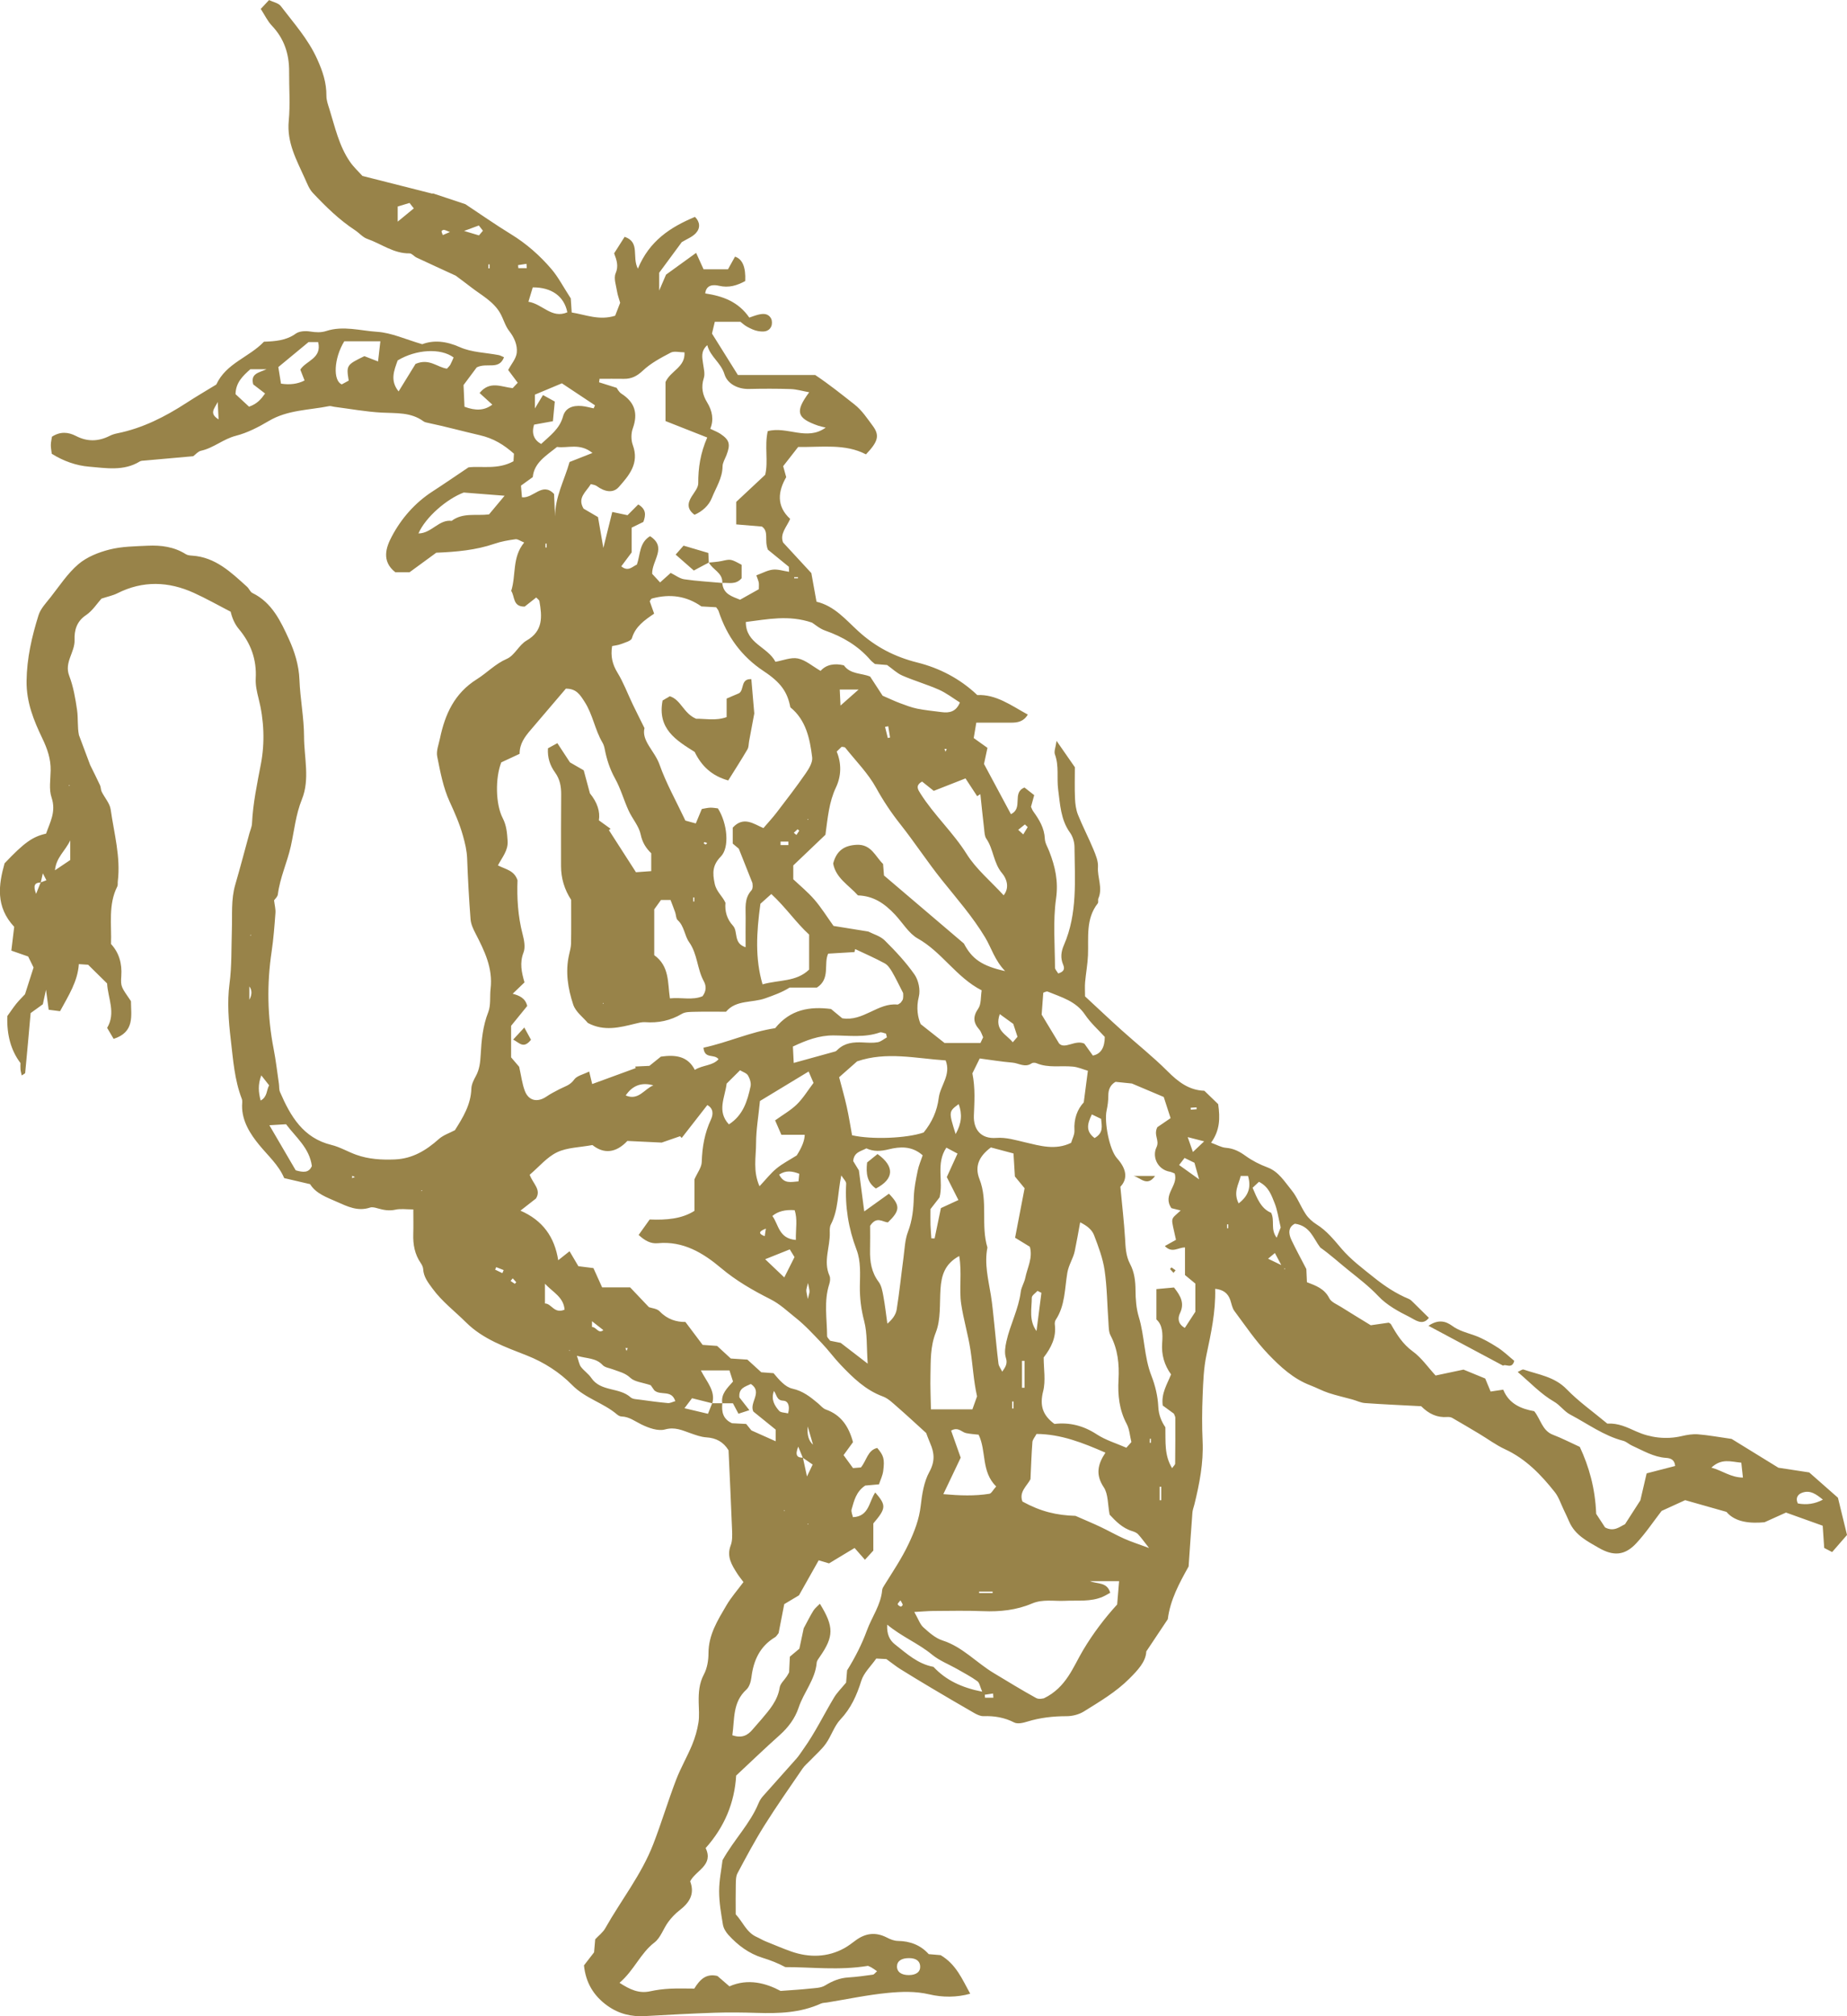 <svg width="99" height="108" viewBox="0 0 99 108" fill="none" xmlns="http://www.w3.org/2000/svg">
<g clip-path="url(#clip0_692_14856)">
<path d="M86.163 76.256C86.737 76.225 87.193 76.447 87.695 76.673C88.438 77.008 89.291 77.125 90.136 76.927C90.421 76.86 90.725 76.808 91.013 76.831C91.573 76.876 92.128 76.979 92.816 77.077C93.523 77.513 94.353 78.024 95.323 78.62C95.735 78.683 96.32 78.773 96.975 78.872C97.481 79.318 98.036 79.806 98.514 80.227C98.693 80.963 98.849 81.598 99.001 82.222C98.742 82.52 98.493 82.806 98.203 83.138C98.071 83.07 97.923 82.993 97.778 82.918C97.75 82.494 97.724 82.109 97.697 81.727C97.032 81.489 96.423 81.27 95.73 81.022C95.425 81.16 95.051 81.328 94.579 81.541C93.832 81.61 93.013 81.553 92.54 80.986C91.704 80.749 91.052 80.565 90.325 80.358C89.972 80.519 89.521 80.725 89.063 80.934C88.628 81.496 88.211 82.124 87.705 82.667C87.082 83.337 86.47 83.363 85.686 82.909C85.067 82.551 84.426 82.229 84.114 81.518C84.019 81.302 83.92 81.086 83.817 80.874C83.662 80.553 83.551 80.195 83.335 79.923C82.594 78.988 81.777 78.141 80.667 77.629C80.184 77.406 79.748 77.079 79.287 76.803C78.806 76.515 78.324 76.229 77.838 75.95C77.765 75.909 77.663 75.897 77.576 75.903C77.032 75.946 76.584 75.737 76.175 75.325C75.183 75.272 74.172 75.229 73.164 75.157C72.934 75.141 72.712 75.027 72.485 74.964C72.058 74.846 71.625 74.751 71.206 74.612C70.874 74.503 70.564 74.331 70.236 74.207C69.329 73.863 68.624 73.212 67.977 72.536C67.303 71.833 66.75 71.01 66.164 70.224C66.044 70.064 66.012 69.836 65.944 69.637C65.813 69.257 65.547 69.08 65.134 69.037C65.165 70.278 64.909 71.429 64.665 72.588C64.517 73.29 64.491 74.022 64.462 74.743C64.428 75.561 64.423 76.384 64.46 77.203C64.512 78.363 64.293 79.478 64.019 80.591C63.984 80.736 63.924 80.879 63.914 81.026C63.84 81.989 63.777 82.951 63.71 83.909C63.213 84.802 62.724 85.694 62.594 86.734C62.234 87.273 61.872 87.815 61.441 88.462C61.421 89.014 60.977 89.473 60.54 89.912C59.824 90.632 58.949 91.145 58.097 91.676C57.834 91.84 57.482 91.929 57.171 91.93C56.45 91.93 55.751 92.007 55.059 92.221C54.839 92.289 54.543 92.359 54.363 92.267C53.836 91.998 53.298 91.909 52.719 91.928C52.554 91.934 52.37 91.846 52.218 91.76C51.447 91.319 50.683 90.868 49.918 90.415C49.361 90.083 48.805 89.748 48.255 89.405C48.039 89.27 47.84 89.108 47.509 88.869C47.431 88.865 47.197 88.853 46.968 88.841C46.683 89.25 46.301 89.602 46.166 90.033C45.923 90.812 45.614 91.504 45.046 92.106C44.711 92.462 44.559 92.989 44.268 93.397C44.033 93.729 43.712 93.999 43.43 94.297C43.291 94.443 43.128 94.573 43.015 94.739C42.325 95.748 41.622 96.749 40.972 97.784C40.453 98.611 39.992 99.476 39.532 100.339C39.439 100.512 39.443 100.748 39.438 100.957C39.426 101.473 39.434 101.99 39.434 102.543C39.809 102.933 40.002 103.51 40.56 103.757C40.721 103.828 40.871 103.924 41.032 103.989C41.496 104.172 41.961 104.378 42.422 104.538C43.362 104.864 44.351 104.861 45.269 104.349C45.476 104.233 45.667 104.085 45.858 103.943C46.388 103.548 46.939 103.479 47.537 103.787C47.718 103.881 47.927 103.965 48.125 103.968C48.784 103.977 49.346 104.19 49.78 104.676C50.043 104.698 50.279 104.719 50.419 104.73C51.257 105.227 51.572 106.018 52.004 106.796C51.27 107.001 50.516 106.995 49.816 106.831C49.062 106.655 48.322 106.681 47.59 106.752C46.502 106.857 45.427 107.086 44.346 107.263C44.229 107.282 44.102 107.278 43.996 107.326C42.901 107.822 41.745 107.86 40.574 107.823C39.825 107.8 39.074 107.79 38.325 107.814C37.074 107.856 35.826 107.922 34.577 107.994C33.837 108.037 33.171 107.877 32.557 107.438C31.81 106.903 31.396 106.197 31.301 105.279C31.486 105.04 31.65 104.828 31.842 104.58C31.859 104.379 31.88 104.141 31.904 103.88C32.082 103.687 32.314 103.517 32.443 103.288C33.293 101.781 34.38 100.426 35.019 98.774C35.46 97.633 35.807 96.464 36.244 95.326C36.489 94.69 36.837 94.097 37.097 93.466C37.255 93.086 37.373 92.678 37.437 92.272C37.494 91.916 37.455 91.544 37.45 91.18C37.442 90.662 37.473 90.172 37.731 89.688C37.906 89.359 37.975 88.936 37.975 88.555C37.975 87.565 38.473 86.783 38.938 85.99C39.193 85.556 39.532 85.174 39.85 84.746C39.718 84.567 39.606 84.432 39.513 84.285C39.222 83.827 38.936 83.38 39.166 82.78C39.259 82.538 39.25 82.243 39.24 81.974C39.185 80.544 39.115 79.115 39.051 77.687C38.773 77.233 38.381 77.026 37.858 76.993C37.571 76.975 37.284 76.867 37.006 76.77C36.565 76.616 36.178 76.423 35.645 76.57C35.27 76.674 34.764 76.489 34.379 76.302C34.03 76.133 33.728 75.887 33.318 75.876C33.235 75.874 33.14 75.824 33.075 75.768C32.34 75.14 31.381 74.917 30.661 74.185C30.005 73.517 29.163 72.971 28.229 72.604C27.087 72.155 25.888 71.736 24.988 70.843C24.382 70.241 23.692 69.722 23.178 69.018C22.943 68.695 22.705 68.402 22.682 67.98C22.676 67.868 22.615 67.749 22.55 67.654C22.23 67.188 22.134 66.668 22.151 66.112C22.164 65.695 22.154 65.278 22.154 64.785C21.775 64.785 21.472 64.735 21.195 64.798C20.859 64.873 20.561 64.817 20.249 64.728C20.116 64.689 19.955 64.644 19.833 64.685C19.178 64.904 18.628 64.63 18.052 64.375C17.504 64.132 16.937 63.938 16.622 63.431C16.135 63.318 15.703 63.216 15.233 63.107C14.938 62.406 14.364 61.906 13.888 61.323C13.428 60.762 12.966 60.063 12.975 59.226C12.976 59.105 13.003 58.97 12.962 58.864C12.566 57.84 12.497 56.769 12.369 55.688C12.251 54.685 12.174 53.677 12.3 52.71C12.428 51.739 12.396 50.782 12.428 49.819C12.456 49.006 12.377 48.188 12.61 47.389C12.877 46.472 13.119 45.549 13.371 44.629C13.418 44.457 13.499 44.286 13.507 44.112C13.559 43.029 13.782 41.981 13.985 40.919C14.202 39.781 14.156 38.57 13.858 37.406C13.77 37.061 13.688 36.695 13.707 36.345C13.763 35.328 13.447 34.466 12.806 33.698C12.601 33.453 12.456 33.156 12.363 32.767C11.709 32.43 11.065 32.064 10.396 31.76C9.03 31.139 7.656 31.092 6.287 31.782C6.052 31.9 5.784 31.952 5.438 32.066C5.21 32.318 4.96 32.717 4.605 32.954C4.105 33.289 3.978 33.773 3.997 34.273C4.023 34.94 3.431 35.473 3.71 36.199C3.932 36.779 4.041 37.412 4.131 38.032C4.195 38.478 4.143 38.941 4.231 39.375C4.428 39.9 4.625 40.424 4.834 40.982C4.999 41.317 5.186 41.685 5.36 42.059C5.41 42.166 5.398 42.302 5.45 42.408C5.607 42.729 5.884 43.026 5.932 43.359C6.113 44.637 6.473 45.9 6.314 47.213C6.303 47.304 6.326 47.409 6.288 47.483C5.795 48.455 5.987 49.498 5.951 50.567C6.381 51.033 6.548 51.61 6.501 52.285C6.46 52.866 6.503 52.869 7.019 53.628C7.023 54.402 7.233 55.284 6.091 55.648C5.986 55.471 5.872 55.278 5.743 55.059C6.221 54.259 5.785 53.471 5.74 52.679C5.428 52.37 5.115 52.063 4.724 51.678C4.659 51.673 4.485 51.661 4.226 51.644C4.165 52.568 3.683 53.311 3.219 54.166C3.042 54.143 2.832 54.116 2.609 54.088C2.563 53.747 2.528 53.484 2.466 53.016C2.385 53.383 2.347 53.561 2.296 53.795C2.116 53.925 1.903 54.079 1.642 54.267C1.548 55.325 1.453 56.398 1.35 57.471C1.346 57.509 1.26 57.539 1.165 57.608C1.139 57.484 1.108 57.384 1.099 57.282C1.088 57.162 1.097 57.04 1.097 56.942C0.591 56.278 0.357 55.44 0.393 54.427C0.558 54.199 0.704 53.978 0.869 53.771C1.016 53.59 1.185 53.425 1.34 53.258C1.481 52.818 1.624 52.371 1.799 51.825C1.729 51.683 1.612 51.443 1.51 51.236C1.168 51.117 0.874 51.014 0.608 50.921C0.669 50.419 0.718 50.008 0.761 49.647C-0.244 48.568 -0.08 47.401 0.245 46.245C1.29 45.144 1.744 44.815 2.469 44.656C2.679 44.049 3.02 43.476 2.763 42.718C2.615 42.281 2.708 41.755 2.715 41.27C2.725 40.653 2.542 40.122 2.272 39.558C1.813 38.602 1.411 37.626 1.424 36.482C1.439 35.252 1.707 34.1 2.064 32.958C2.173 32.606 2.464 32.304 2.702 32.003C3.184 31.392 3.62 30.717 4.202 30.221C4.66 29.832 5.286 29.584 5.877 29.435C6.532 29.269 7.231 29.265 7.912 29.232C8.628 29.198 9.328 29.286 9.959 29.685C10.053 29.744 10.186 29.757 10.302 29.764C11.547 29.844 12.387 30.658 13.246 31.435C13.353 31.533 13.411 31.707 13.53 31.765C14.582 32.274 15.055 33.295 15.493 34.254C15.789 34.901 16.021 35.636 16.05 36.407C16.088 37.426 16.295 38.442 16.297 39.459C16.3 40.579 16.619 41.74 16.183 42.816C15.849 43.642 15.774 44.493 15.587 45.334C15.396 46.191 15.006 47.012 14.893 47.908C14.877 48.041 14.736 48.158 14.69 48.227C14.721 48.491 14.78 48.701 14.764 48.905C14.712 49.593 14.661 50.285 14.56 50.967C14.299 52.715 14.329 54.451 14.667 56.185C14.787 56.801 14.858 57.426 14.949 58.048C14.971 58.196 14.951 58.361 15.008 58.493C15.569 59.792 16.252 60.962 17.765 61.33C18.223 61.441 18.644 61.696 19.091 61.856C19.76 62.095 20.448 62.136 21.159 62.107C22.111 62.068 22.837 61.624 23.522 61.014C23.762 60.801 24.094 60.694 24.384 60.54C24.817 59.855 25.239 59.172 25.265 58.313C25.272 58.085 25.393 57.847 25.507 57.638C25.702 57.28 25.742 56.907 25.764 56.506C25.808 55.73 25.877 54.96 26.171 54.215C26.318 53.841 26.247 53.383 26.296 52.965C26.427 51.861 25.967 50.929 25.485 49.996C25.363 49.761 25.241 49.499 25.222 49.24C25.138 48.159 25.079 47.074 25.039 45.989C25.023 45.562 24.928 45.17 24.812 44.759C24.632 44.119 24.375 43.538 24.099 42.938C23.755 42.189 23.598 41.343 23.435 40.523C23.375 40.222 23.515 39.877 23.582 39.556C23.854 38.253 24.36 37.135 25.56 36.383C26.103 36.043 26.546 35.56 27.171 35.289C27.582 35.111 27.817 34.547 28.22 34.315C29.127 33.796 29.057 33.021 28.911 32.192C28.903 32.143 28.834 32.104 28.742 32.005C28.523 32.178 28.303 32.351 28.123 32.493C27.476 32.506 27.603 31.951 27.401 31.652C27.671 30.813 27.439 29.851 28.097 29.061C27.89 28.979 27.752 28.868 27.631 28.885C27.251 28.937 26.866 29.002 26.504 29.127C25.507 29.469 24.477 29.561 23.384 29.607C22.95 29.924 22.48 30.267 21.954 30.652H21.189C20.424 30.053 20.703 29.297 21 28.737C21.513 27.768 22.245 26.93 23.188 26.322C23.788 25.934 24.374 25.529 25.11 25.036C25.781 24.946 26.673 25.178 27.523 24.708C27.529 24.605 27.538 24.46 27.548 24.303C27.006 23.823 26.461 23.483 25.709 23.31C24.792 23.099 23.875 22.847 22.949 22.653C22.863 22.635 22.766 22.618 22.698 22.568C22.018 22.069 21.236 22.144 20.459 22.102C19.605 22.056 18.757 21.899 17.907 21.79C17.819 21.779 17.725 21.737 17.643 21.754C16.556 21.973 15.419 21.952 14.411 22.548C13.856 22.877 13.259 23.186 12.641 23.344C11.966 23.516 11.445 24 10.771 24.146C10.611 24.181 10.479 24.349 10.357 24.438C9.471 24.517 8.613 24.592 7.755 24.67C7.666 24.678 7.564 24.675 7.494 24.718C6.633 25.25 5.675 25.072 4.775 24.998C4.094 24.942 3.394 24.699 2.774 24.306C2.754 24.126 2.722 23.979 2.724 23.832C2.727 23.686 2.763 23.54 2.785 23.392C3.227 23.107 3.652 23.136 4.075 23.355C4.679 23.669 5.276 23.653 5.878 23.348C6.008 23.282 6.154 23.238 6.298 23.209C7.651 22.935 8.855 22.321 10.005 21.574C10.53 21.233 11.072 20.917 11.594 20.598C12.12 19.452 13.355 19.14 14.146 18.305C14.75 18.281 15.333 18.246 15.854 17.871C16.044 17.734 16.374 17.718 16.623 17.758C16.92 17.805 17.208 17.822 17.483 17.732C18.398 17.433 19.312 17.716 20.212 17.774C20.987 17.824 21.743 18.181 22.633 18.438C23.233 18.209 23.91 18.265 24.649 18.596C25.282 18.878 26.032 18.887 26.731 19.021C26.814 19.037 26.891 19.085 27.016 19.136C26.742 19.846 26.108 19.401 25.552 19.68C25.381 19.908 25.116 20.265 24.846 20.626C24.864 21.027 24.88 21.41 24.897 21.788C25.486 22.007 25.957 22.002 26.388 21.674C26.168 21.473 25.953 21.278 25.706 21.052C26.259 20.372 26.877 20.731 27.479 20.791C27.548 20.716 27.629 20.631 27.75 20.503C27.571 20.263 27.397 20.03 27.239 19.819C27.406 19.502 27.67 19.206 27.7 18.888C27.739 18.483 27.569 18.082 27.292 17.729C27.077 17.456 26.987 17.087 26.812 16.778C26.445 16.137 25.795 15.811 25.241 15.379C24.967 15.164 24.684 14.96 24.426 14.766C23.715 14.439 23.019 14.121 22.325 13.796C22.193 13.734 22.074 13.569 21.951 13.572C21.1 13.587 20.436 13.056 19.683 12.795C19.443 12.711 19.256 12.48 19.034 12.334C18.182 11.777 17.459 11.067 16.765 10.33C16.57 10.123 16.462 9.825 16.34 9.557C15.899 8.575 15.365 7.638 15.477 6.474C15.561 5.601 15.491 4.713 15.497 3.832C15.503 2.89 15.232 2.068 14.572 1.375C14.336 1.125 14.183 0.794 13.977 0.478C14.151 0.292 14.267 0.168 14.42 0.004C14.647 0.114 14.925 0.161 15.051 0.326C15.744 1.239 16.512 2.081 17.002 3.167C17.299 3.824 17.502 4.429 17.496 5.137C17.495 5.37 17.582 5.609 17.654 5.837C17.956 6.805 18.17 7.812 18.756 8.662C18.958 8.957 19.23 9.203 19.427 9.425C20.727 9.754 21.958 10.065 23.188 10.377C23.188 10.369 23.188 10.361 23.188 10.353C23.771 10.547 24.353 10.741 24.944 10.937C25.741 11.464 26.546 12.03 27.383 12.542C28.211 13.048 28.93 13.681 29.555 14.411C29.921 14.838 30.184 15.354 30.594 15.985C30.601 16.094 30.621 16.392 30.643 16.738C31.396 16.859 32.12 17.181 32.973 16.912C33.053 16.706 33.147 16.462 33.241 16.219C33.183 16.012 33.106 15.815 33.074 15.61C33.023 15.287 32.885 14.907 32.997 14.644C33.164 14.253 33.059 13.946 32.918 13.57C33.105 13.277 33.294 12.979 33.481 12.685C34.33 12.974 33.856 13.765 34.192 14.391C34.804 12.903 35.934 12.166 37.251 11.618C37.524 11.889 37.549 12.219 37.296 12.491C37.104 12.698 36.81 12.806 36.542 12.971C36.171 13.474 35.78 14.004 35.333 14.61V15.564C35.496 15.185 35.614 14.913 35.7 14.711C36.263 14.304 36.766 13.941 37.312 13.546C37.446 13.84 37.576 14.128 37.712 14.426H39.02C39.15 14.191 39.275 13.967 39.397 13.748C39.797 13.877 39.98 14.313 39.944 15.056C39.511 15.288 39.072 15.436 38.531 15.307C38.272 15.246 37.853 15.229 37.801 15.718C38.736 15.86 39.569 16.153 40.163 17.012C40.297 16.967 40.459 16.903 40.626 16.86C40.901 16.789 41.182 16.774 41.334 17.071C41.391 17.185 41.391 17.375 41.337 17.491C41.194 17.794 40.893 17.779 40.628 17.734C40.429 17.699 40.233 17.603 40.051 17.505C39.896 17.421 39.763 17.294 39.687 17.236H38.314C38.253 17.492 38.2 17.717 38.163 17.868C38.651 18.648 39.091 19.351 39.551 20.088H43.696C44.459 20.598 45.121 21.132 45.791 21.658C46.21 21.987 46.476 22.407 46.773 22.802C47.17 23.33 47.06 23.662 46.416 24.338C45.3 23.756 44.066 23.962 42.782 23.942C42.553 24.235 42.299 24.56 41.978 24.971C41.998 25.043 42.061 25.27 42.141 25.559C41.705 26.313 41.599 27.104 42.354 27.795C42.159 28.241 41.793 28.592 41.972 29.057C42.492 29.619 42.995 30.165 43.488 30.698C43.581 31.214 43.671 31.714 43.765 32.231C44.73 32.459 45.331 33.196 46.003 33.808C46.929 34.653 47.95 35.184 49.181 35.492C50.334 35.781 51.443 36.338 52.383 37.232C53.382 37.184 54.185 37.779 55.09 38.278C54.867 38.655 54.543 38.713 54.183 38.71C53.589 38.706 52.996 38.71 52.33 38.71C52.276 39.032 52.234 39.282 52.192 39.535C52.459 39.726 52.673 39.879 52.928 40.06C52.871 40.327 52.816 40.582 52.743 40.922C53.199 41.771 53.685 42.678 54.185 43.61C54.867 43.293 54.219 42.457 54.914 42.185C55.058 42.298 55.238 42.439 55.434 42.593C55.371 42.82 55.318 43.016 55.262 43.218C55.302 43.303 55.33 43.39 55.382 43.461C55.701 43.904 55.979 44.353 56.004 44.934C56.014 45.162 56.156 45.384 56.242 45.608C56.558 46.421 56.737 47.209 56.605 48.136C56.434 49.346 56.544 50.597 56.548 51.83C56.548 51.931 56.656 52.032 56.72 52.145C56.992 52.062 57.097 51.929 56.986 51.675C56.832 51.318 56.871 50.98 57.026 50.625C57.764 48.934 57.608 47.137 57.593 45.361C57.59 45.105 57.502 44.807 57.353 44.602C56.851 43.906 56.824 43.085 56.718 42.294C56.635 41.672 56.774 41.029 56.544 40.41C56.485 40.25 56.584 40.03 56.632 39.686C57.005 40.222 57.288 40.63 57.613 41.097C57.613 41.612 57.596 42.189 57.62 42.764C57.632 43.059 57.672 43.372 57.78 43.642C58.032 44.272 58.349 44.874 58.609 45.501C58.732 45.799 58.872 46.134 58.851 46.442C58.813 47.005 59.118 47.56 58.874 48.123C58.84 48.202 58.888 48.33 58.841 48.389C58.183 49.228 58.355 50.219 58.316 51.176C58.296 51.653 58.205 52.127 58.163 52.603C58.141 52.843 58.159 53.087 58.159 53.372C58.8 53.965 59.452 54.583 60.119 55.183C60.935 55.918 61.801 56.602 62.577 57.378C63.145 57.947 63.727 58.401 64.554 58.428C64.823 58.688 65.081 58.938 65.295 59.145C65.403 59.9 65.389 60.553 64.913 61.211C65.227 61.324 65.463 61.464 65.707 61.483C66.116 61.515 66.434 61.678 66.762 61.915C67.118 62.173 67.524 62.379 67.935 62.532C68.541 62.759 68.849 63.293 69.221 63.744C69.536 64.127 69.712 64.624 69.991 65.041C70.134 65.256 70.345 65.445 70.564 65.583C71.109 65.922 71.492 66.402 71.905 66.886C72.403 67.471 73.038 67.944 73.642 68.428C74.215 68.888 74.828 69.296 75.513 69.578C75.619 69.621 75.703 69.722 75.79 69.805C76.055 70.062 76.316 70.324 76.588 70.592C76.248 71.041 75.846 70.693 75.561 70.551C74.962 70.253 74.337 69.914 73.885 69.435C73.388 68.91 72.834 68.487 72.282 68.043C71.778 67.638 71.299 67.201 70.769 66.826C70.397 66.35 70.232 65.662 69.408 65.55C69.049 65.728 69.052 66.064 69.223 66.424C69.455 66.912 69.715 67.388 70.02 67.977C70.026 68.117 70.038 68.387 70.052 68.683C70.525 68.865 70.991 69.025 71.249 69.54C71.355 69.752 71.661 69.869 71.887 70.012C72.36 70.311 72.84 70.6 73.474 70.989C73.661 70.962 74.039 70.907 74.435 70.85C74.462 70.87 74.53 70.893 74.558 70.939C74.869 71.488 75.189 72.001 75.728 72.392C76.192 72.729 76.537 73.235 76.948 73.681C77.436 73.578 77.923 73.474 78.445 73.364C78.796 73.508 79.18 73.666 79.608 73.842C79.696 74.054 79.797 74.296 79.898 74.54C80.132 74.506 80.328 74.476 80.574 74.439C80.88 75.196 81.524 75.465 82.235 75.593C82.584 76.024 82.661 76.635 83.239 76.855C83.703 77.031 84.147 77.261 84.678 77.504C85.169 78.558 85.503 79.71 85.556 81.091C85.672 81.267 85.867 81.565 86.032 81.818C86.513 82.072 86.821 81.775 87.101 81.647C87.399 81.183 87.658 80.781 87.924 80.368C88.031 79.906 88.145 79.418 88.261 78.922C88.824 78.777 89.303 78.653 89.789 78.527C89.76 78.199 89.564 78.11 89.3 78.093C88.628 78.048 88.062 77.699 87.468 77.432C87.308 77.36 87.171 77.221 87.007 77.179C85.963 76.909 85.102 76.266 84.168 75.775C83.83 75.598 83.635 75.274 83.287 75.075C82.595 74.677 82.024 74.062 81.349 73.491C81.479 73.435 81.593 73.337 81.666 73.362C82.467 73.637 83.32 73.74 83.975 74.416C84.617 75.078 85.383 75.616 86.158 76.262L86.163 76.256ZM2.185 47.274C1.859 47.274 1.763 47.428 1.934 47.881C2.046 47.604 2.113 47.436 2.18 47.269C2.282 47.23 2.385 47.191 2.487 47.151C2.448 47.076 2.409 47 2.296 46.781C2.233 47.059 2.209 47.166 2.185 47.274ZM43.032 78.088C42.965 77.923 42.897 77.758 42.786 77.49C42.606 77.942 42.713 78.086 43.037 78.083C43.098 78.366 43.159 78.65 43.254 79.088C43.392 78.8 43.455 78.667 43.559 78.45C43.383 78.329 43.208 78.208 43.032 78.088ZM38.173 75.166C38.355 75.166 38.536 75.166 38.717 75.166C38.673 75.616 38.741 76.012 39.236 76.237C39.47 76.249 39.736 76.262 39.996 76.276C40.134 76.447 40.263 76.607 40.274 76.621C40.815 76.864 41.192 77.031 41.576 77.203V76.578C41.176 76.255 40.775 75.93 40.38 75.611C40.142 75.135 40.902 74.569 40.246 74.134C39.947 74.281 39.583 74.347 39.632 74.855C39.778 75.04 39.95 75.26 40.167 75.537C39.909 75.621 39.752 75.673 39.582 75.728C39.47 75.516 39.377 75.343 39.286 75.17H38.714C38.635 74.66 38.985 74.354 39.29 74.003C39.225 73.802 39.165 73.612 39.099 73.408H37.568C37.879 74.026 38.362 74.499 38.179 75.17C37.84 75.085 37.501 74.999 37.093 74.897C36.998 75.022 36.864 75.2 36.688 75.433C37.139 75.54 37.506 75.627 37.947 75.731C38.029 75.525 38.102 75.345 38.174 75.166H38.173ZM38.716 31.227L38.714 31.225C38.765 31.835 39.246 31.949 39.668 32.125C40.036 31.919 40.37 31.733 40.673 31.562C40.673 31.38 40.687 31.287 40.669 31.201C40.647 31.093 40.6 30.991 40.541 30.819C40.873 30.698 41.141 30.544 41.422 30.514C41.693 30.484 41.977 30.581 42.295 30.629C42.287 30.451 42.282 30.339 42.283 30.361C41.811 29.976 41.426 29.662 41.16 29.445C40.954 28.933 41.23 28.473 40.837 28.205C40.367 28.166 39.916 28.127 39.462 28.09V26.884C39.968 26.411 40.469 25.942 41.014 25.433C41.192 24.727 40.968 23.912 41.151 23.095C42.194 22.817 43.254 23.639 44.258 22.904C44.086 22.861 43.969 22.842 43.859 22.804C42.705 22.4 42.597 22.061 43.373 21.013C43.015 20.948 42.704 20.852 42.389 20.841C41.64 20.815 40.89 20.819 40.141 20.835C39.531 20.848 38.984 20.547 38.833 20.05C38.64 19.418 38.075 19.119 37.91 18.488C37.549 18.817 37.64 19.146 37.684 19.475C37.719 19.733 37.799 20.022 37.724 20.253C37.569 20.735 37.656 21.152 37.901 21.552C38.179 22.006 38.272 22.48 38.071 22.968C38.294 23.077 38.465 23.14 38.614 23.239C39.106 23.567 39.165 23.8 38.935 24.39C38.858 24.586 38.733 24.784 38.73 24.981C38.722 25.615 38.372 26.128 38.154 26.677C37.993 27.081 37.642 27.396 37.227 27.575C36.819 27.272 36.849 26.957 37.07 26.602C37.211 26.374 37.427 26.126 37.426 25.888C37.422 25.068 37.541 24.277 37.908 23.436C37.096 23.116 36.371 22.83 35.672 22.555V20.463C35.947 19.854 36.741 19.671 36.689 18.873C36.406 18.873 36.134 18.793 35.951 18.889C35.428 19.165 34.884 19.45 34.459 19.852C34.144 20.148 33.851 20.298 33.445 20.293C33.009 20.287 32.573 20.291 32.136 20.291C32.127 20.353 32.119 20.416 32.11 20.478C32.376 20.562 32.642 20.645 33.051 20.774C33.079 20.809 33.165 20.995 33.31 21.088C34.024 21.547 34.211 22.143 33.917 22.952C33.822 23.216 33.822 23.577 33.919 23.84C34.278 24.816 33.722 25.463 33.168 26.088C32.866 26.428 32.422 26.355 31.983 26.035C31.897 25.972 31.771 25.963 31.67 25.932C31.412 26.353 30.93 26.665 31.28 27.246C31.526 27.39 31.782 27.539 32.053 27.698C32.137 28.182 32.219 28.652 32.34 29.35C32.534 28.571 32.677 27.993 32.818 27.424C33.166 27.498 33.423 27.552 33.636 27.597C33.862 27.37 34.042 27.19 34.21 27.021C34.637 27.274 34.623 27.581 34.485 27.957C34.292 28.052 34.085 28.153 33.856 28.265V29.593C33.652 29.866 33.479 30.099 33.301 30.336C33.675 30.645 33.892 30.348 34.138 30.242C34.326 29.705 34.263 29.067 34.844 28.721C35.774 29.323 34.938 30.018 34.956 30.737C35.07 30.861 35.222 31.026 35.381 31.198C35.599 31.003 35.776 30.845 35.95 30.689C36.208 30.815 36.433 30.995 36.678 31.03C37.353 31.128 38.035 31.165 38.715 31.227L38.716 31.227ZM28.391 62.927C28.576 63.424 29.024 63.722 28.728 64.2C28.475 64.398 28.22 64.597 27.896 64.85C29.089 65.369 29.724 66.256 29.921 67.506C30.171 67.307 30.349 67.167 30.528 67.024C30.703 67.322 30.854 67.577 31.001 67.826C31.301 67.863 31.56 67.895 31.808 67.927C31.973 68.293 32.117 68.612 32.274 68.959H33.775C34.101 69.302 34.424 69.642 34.784 70.021C34.935 70.075 35.217 70.093 35.361 70.246C35.766 70.672 36.255 70.819 36.738 70.812C37.084 71.274 37.388 71.676 37.662 72.041C37.986 72.064 38.222 72.081 38.438 72.096C38.704 72.341 38.946 72.564 39.171 72.771C39.501 72.793 39.797 72.812 40.06 72.829C40.338 73.082 40.581 73.303 40.805 73.507C41.048 73.525 41.254 73.54 41.462 73.556C41.759 73.909 42.084 74.299 42.474 74.385C43.04 74.51 43.435 74.828 43.845 75.17C43.983 75.285 44.106 75.446 44.265 75.502C45.073 75.787 45.491 76.395 45.721 77.251C45.572 77.457 45.402 77.69 45.215 77.945C45.383 78.174 45.554 78.409 45.722 78.64C45.906 78.626 46.049 78.614 46.145 78.606C46.462 78.22 46.503 77.682 47.02 77.561C47.361 77.962 47.425 78.145 47.341 78.793C47.308 79.048 47.185 79.291 47.114 79.51C46.794 79.539 46.559 79.559 46.377 79.576C45.887 79.9 45.781 80.388 45.647 80.846C45.608 80.979 45.695 81.149 45.718 81.269C46.588 81.234 46.575 80.431 46.914 79.946C47.514 80.638 47.5 80.792 46.811 81.604V83.058C46.672 83.209 46.533 83.362 46.361 83.55C46.163 83.324 45.988 83.126 45.806 82.919C45.373 83.179 44.918 83.453 44.436 83.744C44.263 83.692 44.069 83.636 43.882 83.58C43.535 84.196 43.202 84.788 42.825 85.456C42.604 85.588 42.3 85.769 42.036 85.927C41.926 86.494 41.828 86.993 41.733 87.48C41.664 87.563 41.618 87.654 41.546 87.698C40.735 88.183 40.387 88.936 40.276 89.85C40.248 90.079 40.165 90.36 40.008 90.504C39.255 91.189 39.382 92.091 39.253 92.951C39.777 93.13 40.085 92.949 40.351 92.629C40.505 92.444 40.671 92.269 40.825 92.085C41.249 91.582 41.683 91.093 41.792 90.392C41.826 90.18 42.04 89.998 42.169 89.8C42.217 89.726 42.259 89.646 42.296 89.582C42.31 89.293 42.324 89.023 42.337 88.741C42.509 88.597 42.667 88.465 42.846 88.315C42.929 87.926 43.016 87.516 43.08 87.219C43.285 86.841 43.427 86.55 43.598 86.276C43.684 86.14 43.821 86.036 43.946 85.907C44.708 87.139 44.699 87.66 43.937 88.755C43.87 88.851 43.784 88.959 43.775 89.067C43.697 89.971 43.08 90.648 42.806 91.472C42.617 92.044 42.252 92.532 41.79 92.944C41.012 93.637 40.261 94.361 39.458 95.11C39.374 96.561 38.835 97.862 37.823 98.994C38.264 99.916 37.297 100.183 36.993 100.775C37.255 101.462 36.946 101.924 36.425 102.326C36.196 102.504 35.988 102.722 35.816 102.956C35.555 103.312 35.409 103.799 35.081 104.05C34.323 104.629 33.998 105.535 33.206 106.212C33.773 106.577 34.247 106.797 34.848 106.666C35.193 106.59 35.549 106.545 35.901 106.527C36.346 106.504 36.792 106.521 37.214 106.521C37.519 106.027 37.849 105.701 38.454 105.845C38.628 105.995 38.832 106.171 39.098 106.401C40.11 105.953 41.091 106.245 41.839 106.646C42.489 106.597 42.931 106.574 43.37 106.525C43.66 106.493 43.99 106.497 44.225 106.354C44.618 106.114 45.007 105.953 45.465 105.925C45.907 105.897 46.349 105.836 46.789 105.775C46.855 105.765 46.911 105.676 47.011 105.591C46.878 105.502 46.789 105.432 46.691 105.379C46.587 105.323 46.475 105.284 46.522 105.304C44.939 105.56 43.504 105.366 42.094 105.371C41.696 105.156 41.287 104.999 40.871 104.871C40.139 104.644 39.549 104.202 39.041 103.643C38.904 103.492 38.78 103.286 38.748 103.09C38.649 102.498 38.545 101.899 38.546 101.302C38.547 100.706 38.673 100.11 38.729 99.641C39.36 98.52 40.206 97.69 40.657 96.596C40.713 96.459 40.796 96.326 40.894 96.216C41.49 95.54 42.097 94.875 42.692 94.199C42.829 94.044 42.94 93.864 43.061 93.694C43.688 92.82 44.154 91.848 44.707 90.928C44.872 90.655 45.109 90.425 45.351 90.131C45.365 89.952 45.385 89.714 45.405 89.475C45.832 88.788 46.196 88.078 46.468 87.334C46.733 86.611 47.216 85.971 47.285 85.171C47.293 85.086 47.347 85.001 47.395 84.925C47.852 84.19 48.335 83.478 48.708 82.687C49.018 82.031 49.267 81.387 49.351 80.654C49.422 80.036 49.523 79.372 49.815 78.843C50.123 78.282 50.086 77.83 49.858 77.311C49.762 77.091 49.684 76.864 49.644 76.762C49.078 76.249 48.603 75.805 48.113 75.38C47.866 75.167 47.617 74.912 47.323 74.804C46.392 74.462 45.714 73.795 45.053 73.102C44.703 72.735 44.403 72.32 44.053 71.953C43.6 71.479 43.154 70.99 42.644 70.586C42.209 70.242 41.817 69.858 41.291 69.592C40.37 69.127 39.461 68.609 38.651 67.926C37.684 67.11 36.61 66.464 35.259 66.594C34.878 66.631 34.569 66.46 34.231 66.152C34.435 65.866 34.633 65.589 34.823 65.323C35.726 65.359 36.542 65.292 37.225 64.86V63.167C37.378 62.821 37.606 62.534 37.614 62.241C37.637 61.444 37.769 60.692 38.107 59.968C38.237 59.691 38.245 59.376 37.913 59.194C37.45 59.787 36.995 60.371 36.539 60.956C36.511 60.925 36.482 60.895 36.452 60.863C36.062 60.998 35.673 61.133 35.467 61.204C34.732 61.169 34.174 61.142 33.627 61.116C33.01 61.772 32.36 61.819 31.755 61.336C31.06 61.465 30.4 61.464 29.86 61.723C29.318 61.981 28.898 62.497 28.391 62.928L28.391 62.927ZM34.91 45.711C34.609 45.417 34.428 45.117 34.34 44.697C34.245 44.246 33.893 43.858 33.694 43.422C33.435 42.857 33.269 42.244 32.969 41.705C32.687 41.197 32.517 40.672 32.411 40.113C32.389 39.998 32.352 39.878 32.293 39.779C31.885 39.092 31.777 38.278 31.336 37.596C31.092 37.218 30.902 36.889 30.331 36.888C29.723 37.601 29.085 38.351 28.445 39.099C28.133 39.463 27.846 39.84 27.851 40.38C27.506 40.541 27.186 40.689 26.868 40.838C26.542 41.67 26.558 43.076 26.946 43.825C27.15 44.218 27.18 44.619 27.208 45.045C27.244 45.564 26.913 45.921 26.69 46.356C27.102 46.57 27.565 46.62 27.739 47.153C27.703 48.083 27.758 49.07 28.012 50.043C28.094 50.357 28.17 50.743 28.061 51.021C27.846 51.574 27.955 52.079 28.113 52.623C27.894 52.834 27.689 53.031 27.48 53.231C27.836 53.327 28.157 53.462 28.26 53.886C27.959 54.256 27.662 54.622 27.396 54.948V56.639C27.561 56.831 27.716 57.013 27.828 57.144C27.936 57.618 27.984 58.044 28.13 58.432C28.335 58.973 28.812 59.068 29.295 58.736C29.51 58.588 29.747 58.47 29.978 58.348C30.258 58.201 30.56 58.137 30.774 57.83C30.919 57.622 31.264 57.557 31.58 57.397C31.654 57.704 31.702 57.901 31.742 58.068C32.518 57.785 33.297 57.499 34.076 57.214C34.067 57.186 34.058 57.158 34.049 57.13C34.316 57.117 34.584 57.105 34.808 57.094C35.057 56.894 35.266 56.727 35.424 56.599C36.211 56.488 36.862 56.57 37.243 57.309C37.67 57.04 38.186 57.101 38.515 56.739C38.285 56.431 37.762 56.754 37.707 56.121C39.008 55.842 40.236 55.271 41.55 55.075C42.363 54.066 43.411 53.902 44.543 54.048C44.772 54.237 44.978 54.408 45.144 54.545C46.275 54.731 47.048 53.705 48.103 53.81C48.152 53.814 48.206 53.754 48.274 53.714C48.313 53.652 48.39 53.58 48.402 53.499C48.424 53.353 48.408 53.2 48.408 53.193C48.172 52.734 48.009 52.386 47.815 52.057C47.714 51.884 47.585 51.692 47.419 51.602C46.906 51.323 46.367 51.089 45.838 50.838C45.825 50.891 45.813 50.945 45.8 50.999C45.345 51.026 44.889 51.053 44.39 51.083C44.135 51.628 44.524 52.428 43.786 52.901H42.323C41.905 53.163 41.464 53.316 41.024 53.474C40.31 53.731 39.455 53.548 38.915 54.194C38.322 54.194 37.782 54.184 37.243 54.198C37.009 54.205 36.738 54.195 36.55 54.307C35.932 54.675 35.281 54.805 34.577 54.754C34.404 54.742 34.223 54.792 34.051 54.834C33.215 55.039 32.38 55.26 31.51 54.797C31.262 54.499 30.853 54.203 30.725 53.813C30.443 52.961 30.293 52.061 30.501 51.149C30.547 50.946 30.605 50.738 30.609 50.532C30.622 49.743 30.614 48.954 30.614 48.202C30.253 47.648 30.073 47.046 30.072 46.396C30.072 45.121 30.067 43.846 30.079 42.57C30.084 42.133 30.013 41.74 29.749 41.376C29.483 41.008 29.338 40.587 29.371 40.084C29.52 40.003 29.669 39.921 29.875 39.808C30.106 40.16 30.317 40.482 30.55 40.837C30.744 40.949 30.976 41.083 31.288 41.263C31.381 41.609 31.488 42.008 31.621 42.498C32.015 42.984 32.175 43.466 32.1 43.942C32.3 44.086 32.514 44.24 32.728 44.395C32.698 44.419 32.668 44.443 32.638 44.467C33.115 45.21 33.593 45.953 34.088 46.722C34.377 46.701 34.631 46.682 34.906 46.663V45.709L34.91 45.711ZM34.546 38.997C34.37 39.679 35.092 40.225 35.35 40.953C35.703 41.954 36.233 42.891 36.737 43.956C36.83 43.981 37.048 44.04 37.295 44.108C37.41 43.831 37.512 43.589 37.618 43.333C37.784 43.306 37.927 43.268 38.072 43.264C38.216 43.26 38.362 43.289 38.48 43.302C38.988 44.102 39.115 45.391 38.639 45.879C38.19 46.338 38.182 46.745 38.308 47.335C38.401 47.771 38.717 47.986 38.885 48.359C38.843 48.809 38.963 49.236 39.287 49.586C39.576 49.898 39.287 50.523 39.965 50.74C39.965 50.173 39.959 49.665 39.967 49.158C39.975 48.654 39.877 48.137 40.276 47.696C40.388 47.574 40.327 47.291 40.327 47.291C40.059 46.616 39.864 46.125 39.6 45.461C39.602 45.463 39.445 45.33 39.275 45.188V44.334C39.856 43.7 40.398 44.135 40.92 44.358C41.183 44.049 41.425 43.792 41.637 43.513C42.161 42.829 42.688 42.145 43.179 41.436C43.355 41.182 43.567 40.84 43.533 40.567C43.409 39.564 43.202 38.567 42.363 37.888C42.206 37.062 41.851 36.557 40.934 35.951C39.748 35.166 38.961 34.087 38.518 32.735C38.492 32.657 38.426 32.592 38.384 32.528C38.095 32.512 37.828 32.497 37.596 32.484C36.804 31.928 35.925 31.793 34.939 32.063C34.894 32.075 34.867 32.153 34.826 32.207C34.901 32.417 34.977 32.632 35.062 32.87C34.543 33.226 34.06 33.555 33.871 34.186C33.826 34.339 33.494 34.418 33.282 34.502C33.128 34.563 32.956 34.576 32.81 34.607C32.718 35.163 32.83 35.596 33.1 36.038C33.423 36.566 33.641 37.158 33.911 37.721C34.089 38.092 34.276 38.459 34.543 38.999L34.546 38.997ZM53.878 52.021C53.311 51.43 53.14 50.774 52.803 50.213C52.134 49.101 51.285 48.137 50.491 47.146C49.708 46.168 49.026 45.121 48.251 44.142C47.773 43.539 47.347 42.902 46.968 42.215C46.533 41.423 45.87 40.76 45.301 40.045C45.273 40.01 45.191 40.019 45.111 40.003C45.036 40.075 44.952 40.157 44.847 40.259C45.117 40.91 45.093 41.58 44.804 42.187C44.434 42.968 44.369 43.799 44.243 44.715C43.696 45.237 43.102 45.803 42.52 46.358V47.099C42.876 47.436 43.3 47.782 43.653 48.19C44.021 48.616 44.322 49.102 44.677 49.598C45.274 49.694 45.886 49.792 46.538 49.898C46.807 50.037 47.181 50.137 47.421 50.374C47.995 50.944 48.556 51.541 49.018 52.202C49.232 52.508 49.341 53.027 49.25 53.386C49.097 53.993 49.198 54.507 49.347 54.857C49.834 55.242 50.179 55.514 50.626 55.867H52.554C52.595 55.78 52.646 55.671 52.697 55.563C52.629 55.422 52.589 55.263 52.494 55.154C52.168 54.785 52.134 54.46 52.436 54.024C52.601 53.785 52.56 53.401 52.618 53.049C51.254 52.35 50.491 50.999 49.19 50.27C48.713 50.003 48.379 49.425 47.976 48.996C47.41 48.392 46.822 47.991 45.986 47.963C45.497 47.414 44.796 47.035 44.658 46.254C44.842 45.556 45.262 45.288 45.914 45.253C46.707 45.211 46.921 45.889 47.333 46.278C47.356 46.561 47.375 46.8 47.382 46.896C48.861 48.155 50.245 49.332 51.665 50.541C52.096 51.361 52.623 51.742 53.88 52.019L53.878 52.021ZM59.793 57.95C59.52 58.107 59.404 58.355 59.406 58.693C59.407 58.961 59.37 59.233 59.313 59.495C59.183 60.097 59.457 61.583 59.874 62.046C60.375 62.6 60.469 63.134 60.052 63.57C60.148 64.585 60.248 65.447 60.302 66.313C60.333 66.797 60.335 67.261 60.577 67.716C60.801 68.137 60.862 68.621 60.864 69.118C60.867 69.594 60.903 70.09 61.04 70.541C61.355 71.575 61.318 72.679 61.718 73.699C61.923 74.221 62.06 74.798 62.085 75.356C62.105 75.808 62.266 76.161 62.464 76.453C62.482 77.231 62.4 77.953 62.825 78.643C62.904 78.528 62.989 78.463 62.989 78.396C63 77.577 62.999 76.758 62.997 75.938C62.997 75.882 62.959 75.825 62.923 75.726C62.74 75.594 62.528 75.438 62.323 75.288C62.232 74.641 62.56 74.151 62.769 73.621C62.407 73.122 62.245 72.558 62.293 71.933C62.331 71.441 62.313 70.963 61.984 70.679V69.052C62.339 69.019 62.647 68.991 62.927 68.966C63.289 69.424 63.503 69.811 63.245 70.348C63.118 70.614 63.141 70.93 63.508 71.13C63.718 70.808 63.911 70.511 64.071 70.267V68.757C63.896 68.613 63.738 68.482 63.516 68.299V66.82C63.128 66.826 62.827 67.147 62.435 66.747C62.664 66.619 62.892 66.491 63.033 66.412C62.764 65.135 62.691 65.392 63.285 64.84C63.086 64.791 62.892 64.742 62.79 64.717C62.282 63.991 63.188 63.51 62.96 62.858C62.868 62.823 62.79 62.779 62.706 62.765C62.045 62.651 61.742 61.968 61.988 61.456C62.171 61.076 61.816 60.815 62.034 60.379C62.194 60.27 62.455 60.091 62.744 59.894C62.624 59.524 62.487 59.103 62.377 58.761C61.81 58.522 61.324 58.316 60.671 58.04C60.511 58.023 60.159 57.987 59.793 57.95ZM57.897 65.475C57.794 66.03 57.711 66.523 57.608 67.013C57.525 67.415 57.282 67.746 57.209 68.18C57.066 69.025 57.095 69.933 56.59 70.694C56.544 70.763 56.528 70.871 56.539 70.956C56.625 71.63 56.348 72.186 55.941 72.715C55.941 73.323 56.057 73.958 55.913 74.525C55.718 75.291 55.89 75.814 56.519 76.275C57.327 76.18 58.072 76.365 58.784 76.831C59.265 77.146 59.84 77.315 60.374 77.549C60.496 77.412 60.574 77.324 60.643 77.247C60.559 76.906 60.541 76.555 60.391 76.275C59.991 75.525 59.907 74.733 59.953 73.908C59.998 73.083 59.921 72.286 59.526 71.535C59.421 71.337 59.43 71.07 59.413 70.833C59.345 69.903 59.342 68.963 59.207 68.043C59.113 67.4 58.874 66.771 58.64 66.159C58.526 65.861 58.249 65.649 57.896 65.475L57.897 65.475ZM49.006 86.346C49.227 86.733 49.311 87.007 49.493 87.171C49.8 87.448 50.139 87.751 50.517 87.872C51.586 88.214 52.326 89.053 53.248 89.609C54.008 90.066 54.764 90.532 55.54 90.958C55.696 91.044 55.937 90.971 55.955 90.971C57.154 90.39 57.516 89.297 58.054 88.393C58.603 87.472 59.236 86.651 59.88 85.946C59.92 85.468 59.952 85.078 59.984 84.697H58.423C58.82 84.861 59.342 84.73 59.508 85.319C59.376 85.39 59.249 85.47 59.114 85.529C58.461 85.816 57.767 85.715 57.086 85.749C56.496 85.778 55.9 85.647 55.316 85.894C54.482 86.248 53.601 86.341 52.696 86.304C51.8 86.267 50.901 86.29 50.003 86.294C49.742 86.295 49.481 86.321 49.007 86.347L49.006 86.346ZM52.121 57.497C52.283 58.304 52.227 59.036 52.2 59.756C52.171 60.49 52.569 61.017 53.399 60.954C53.932 60.913 54.44 61.072 54.963 61.194C55.731 61.372 56.569 61.632 57.413 61.216C57.474 61.003 57.605 60.77 57.591 60.549C57.553 59.932 57.745 59.42 58.09 59.05C58.167 58.458 58.233 57.955 58.311 57.357C58.056 57.283 57.786 57.16 57.507 57.134C56.858 57.071 56.193 57.219 55.559 56.953C55.483 56.92 55.358 56.916 55.296 56.959C54.941 57.206 54.609 56.95 54.271 56.921C53.686 56.872 53.105 56.776 52.514 56.698C52.354 57.023 52.235 57.263 52.119 57.498L52.121 57.497ZM44.978 57.703C45.116 58.233 45.267 58.749 45.383 59.272C45.499 59.789 45.58 60.313 45.671 60.812C46.743 61.053 48.593 60.976 49.507 60.665C49.949 60.122 50.228 59.524 50.318 58.804C50.401 58.145 50.991 57.578 50.687 56.802C49.099 56.698 47.516 56.312 45.941 56.853C45.65 57.11 45.358 57.367 44.979 57.702L44.978 57.703ZM53.111 61.464C52.48 61.936 52.227 62.47 52.502 63.166C52.968 64.349 52.563 65.632 52.926 66.825C52.754 67.694 52.974 68.532 53.111 69.378C53.193 69.88 53.236 70.388 53.291 70.895C53.367 71.611 53.43 72.329 53.518 73.044C53.535 73.184 53.642 73.313 53.721 73.475C53.886 73.23 54.021 73.054 53.916 72.733C53.831 72.472 53.88 72.142 53.943 71.859C54.142 70.957 54.595 70.13 54.713 69.199C54.745 68.943 54.905 68.706 54.956 68.449C55.064 67.905 55.369 67.387 55.2 66.784C54.921 66.613 54.646 66.445 54.409 66.3C54.587 65.373 54.756 64.499 54.919 63.65C54.715 63.402 54.543 63.195 54.399 63.019C54.372 62.588 54.349 62.203 54.324 61.786C53.858 61.662 53.467 61.558 53.112 61.464L53.111 61.464ZM47.307 37.266C47.704 37.438 47.965 37.563 48.236 37.664C48.539 37.777 48.845 37.895 49.161 37.96C49.593 38.047 50.035 38.088 50.473 38.145C50.888 38.2 51.245 38.129 51.451 37.629C51.083 37.4 50.727 37.122 50.329 36.945C49.689 36.662 49.01 36.468 48.368 36.189C48.076 36.063 47.832 35.823 47.55 35.623C47.337 35.605 47.102 35.585 46.896 35.568C46.797 35.482 46.721 35.431 46.663 35.363C46.003 34.596 45.172 34.107 44.229 33.778C43.932 33.674 43.677 33.447 43.523 33.351C42.272 32.927 41.148 33.173 39.977 33.317C39.97 34.48 41.146 34.638 41.564 35.45C41.971 35.38 42.396 35.196 42.769 35.272C43.177 35.356 43.538 35.68 43.984 35.937C44.291 35.59 44.74 35.521 45.232 35.639C45.581 36.13 46.181 36.047 46.641 36.243C46.884 36.615 47.112 36.965 47.308 37.266H47.307ZM55.558 76.811C55.467 76.985 55.347 77.113 55.337 77.248C55.286 77.91 55.266 78.574 55.234 79.237C55.031 79.615 54.609 79.918 54.804 80.432C55.785 80.969 56.626 81.168 57.647 81.199C58.184 81.435 58.592 81.604 58.992 81.793C59.419 81.996 59.831 82.232 60.262 82.423C60.639 82.591 61.036 82.716 61.59 82.921C61.313 82.569 61.169 82.362 60.998 82.18C60.92 82.098 60.795 82.05 60.683 82.015C60.151 81.852 59.789 81.469 59.476 81.133C59.371 80.587 59.406 80.03 59.161 79.665C58.717 78.999 58.831 78.444 59.252 77.813C58.038 77.284 56.868 76.819 55.558 76.811V76.811ZM46.325 64.89C46.795 64.553 47.219 64.249 47.646 63.943C48.26 64.571 48.256 64.839 47.595 65.477C47.311 65.468 46.991 65.12 46.638 65.663C46.638 66.003 46.646 66.484 46.635 66.964C46.622 67.579 46.708 68.15 47.096 68.665C47.248 68.866 47.298 69.16 47.347 69.421C47.438 69.912 47.493 70.409 47.563 70.903C47.835 70.673 48.018 70.422 48.062 70.147C48.209 69.232 48.301 68.309 48.425 67.39C48.489 66.916 48.502 66.417 48.668 65.981C48.901 65.372 48.963 64.765 48.981 64.126C48.995 63.651 49.094 63.176 49.189 62.708C49.246 62.424 49.367 62.154 49.456 61.886C48.88 61.372 48.232 61.417 47.635 61.565C47.203 61.672 46.827 61.694 46.438 61.513C46.149 61.674 45.773 61.707 45.732 62.195C45.832 62.358 45.955 62.559 46.037 62.694C46.136 63.447 46.225 64.129 46.324 64.891L46.325 64.89ZM51.415 67.28C50.627 67.705 50.459 68.337 50.411 69.055C50.36 69.833 50.435 70.675 50.161 71.37C49.854 72.151 49.891 72.902 49.873 73.678C49.859 74.274 49.888 74.871 49.898 75.494H52.121C52.211 75.241 52.29 75.019 52.37 74.797C52.184 73.97 52.142 73.133 52.016 72.308C51.89 71.482 51.642 70.675 51.52 69.849C51.399 69.031 51.571 68.184 51.414 67.28H51.415ZM46.509 73.048C46.445 72.139 46.492 71.426 46.322 70.772C46.158 70.147 46.081 69.539 46.089 68.905C46.097 68.243 46.152 67.572 45.91 66.939C45.476 65.8 45.288 64.627 45.355 63.407C45.362 63.284 45.211 63.153 45.094 62.962C44.893 63.907 44.947 64.798 44.534 65.591C44.469 65.715 44.473 65.886 44.477 66.034C44.497 66.801 44.117 67.563 44.462 68.338C44.518 68.462 44.493 68.648 44.449 68.786C44.151 69.705 44.329 70.641 44.333 71.57C44.333 71.645 44.427 71.718 44.496 71.819C44.708 71.862 44.938 71.908 45.061 71.932C45.544 72.304 45.944 72.612 46.51 73.047L46.509 73.048ZM53.796 47.958C54.153 47.512 53.913 47.011 53.72 46.785C53.245 46.23 53.257 45.491 52.866 44.923C52.773 44.789 52.77 44.582 52.75 44.405C52.677 43.784 52.614 43.161 52.548 42.539C52.49 42.575 52.433 42.612 52.376 42.648C52.175 42.343 51.975 42.038 51.751 41.696C51.113 41.947 50.571 42.159 50.05 42.364C49.807 42.17 49.606 42.01 49.424 41.865C49.048 42.077 49.205 42.298 49.333 42.501C50.064 43.658 51.082 44.582 51.816 45.75C52.322 46.557 53.094 47.192 53.796 47.958ZM40.873 52.728C41.763 52.475 42.679 52.606 43.37 51.936V50.063C42.673 49.429 42.122 48.609 41.343 47.889C41.073 48.129 40.863 48.318 40.759 48.411C40.545 49.955 40.467 51.339 40.873 52.728ZM41.547 60.014C41.973 59.707 42.387 59.476 42.714 59.155C43.05 58.826 43.3 58.409 43.605 58.007C43.51 57.786 43.422 57.579 43.343 57.396C42.432 57.948 41.555 58.479 40.734 58.976C40.653 59.807 40.526 60.523 40.526 61.238C40.526 61.967 40.348 62.729 40.71 63.542C41.064 63.167 41.313 62.842 41.621 62.591C41.941 62.328 42.318 62.137 42.704 61.892C42.985 61.457 43.128 61.088 43.133 60.786H41.882C41.759 60.503 41.655 60.265 41.546 60.013L41.547 60.014ZM35.428 48.21C35.28 48.415 35.123 48.633 35.067 48.711V51.164C35.891 51.755 35.782 52.63 35.907 53.479C36.532 53.414 37.122 53.594 37.659 53.362C37.873 53.065 37.858 52.804 37.718 52.548C37.362 51.894 37.389 51.103 36.935 50.464C36.689 50.118 36.681 49.611 36.323 49.286C36.23 49.203 36.24 49.009 36.19 48.87C36.112 48.648 36.025 48.43 35.941 48.21H35.428ZM59.216 55.543C58.888 55.181 58.464 54.806 58.156 54.35C57.665 53.621 56.892 53.42 56.166 53.119C56.084 53.085 55.956 53.168 55.92 53.177C55.885 53.646 55.855 54.047 55.833 54.348C56.142 54.859 56.401 55.288 56.766 55.892C57.069 56.23 57.638 55.675 58.122 55.904C58.281 56.128 58.434 56.342 58.577 56.542C59 56.46 59.213 56.126 59.217 55.542L59.216 55.543ZM53.395 79.625C52.58 78.819 52.884 77.743 52.455 76.851C52.245 76.826 52.01 76.813 51.783 76.766C51.546 76.718 51.364 76.416 50.98 76.632C51.146 77.1 51.308 77.558 51.494 78.082C51.213 78.673 50.904 79.319 50.563 80.036C51.448 80.114 52.241 80.143 53.031 80.016C53.14 79.998 53.223 79.816 53.395 79.625ZM31.755 24.263C31.078 23.712 30.421 24.024 29.858 23.941C29.26 24.418 28.628 24.791 28.557 25.556C28.322 25.727 28.133 25.863 27.924 26.014C27.942 26.233 27.959 26.429 27.977 26.637C28.596 26.712 29.065 25.793 29.698 26.46C29.716 26.858 29.733 27.262 29.751 27.664C29.752 26.611 30.26 25.706 30.528 24.747C30.905 24.598 31.279 24.451 31.755 24.264L31.755 24.263ZM34.88 74.201C34.428 74.049 34.019 74.023 33.786 73.804C33.5 73.535 33.175 73.475 32.853 73.352C32.664 73.28 32.425 73.254 32.3 73.12C31.937 72.73 31.472 72.784 30.921 72.623C31.023 72.912 31.044 73.093 31.139 73.218C31.301 73.431 31.542 73.588 31.692 73.809C32.203 74.562 33.191 74.3 33.8 74.849C33.915 74.953 34.133 74.952 34.306 74.976C34.802 75.045 35.298 75.112 35.797 75.157C35.919 75.168 36.048 75.094 36.196 75.053C35.994 74.42 35.417 74.777 35.072 74.477C35.02 74.402 34.936 74.28 34.88 74.202V74.201ZM26.212 27.554C26.512 27.195 26.75 26.908 27.046 26.555C26.308 26.497 25.64 26.444 24.856 26.383C23.944 26.726 22.805 27.708 22.429 28.575C23.131 28.57 23.526 27.811 24.21 27.9C24.812 27.443 25.532 27.64 26.212 27.554H26.212ZM29.005 23.781C29.492 23.327 29.996 22.974 30.18 22.302C30.3 21.863 30.681 21.703 31.187 21.75C31.4 21.77 31.609 21.831 31.82 21.874C31.844 21.82 31.867 21.765 31.892 21.711C31.269 21.298 30.647 20.884 30.118 20.533C29.565 20.765 29.134 20.945 28.671 21.139V21.878C28.83 21.614 28.956 21.405 29.104 21.161C29.341 21.292 29.518 21.389 29.737 21.509C29.702 21.87 29.67 22.213 29.636 22.563C29.229 22.637 28.917 22.693 28.626 22.746C28.485 23.215 28.611 23.56 29.005 23.782V23.781ZM52.648 90.619C52.529 90.348 52.502 90.138 52.386 90.055C52.049 89.813 51.678 89.617 51.316 89.41C50.859 89.15 50.35 88.956 49.95 88.626C49.22 88.026 48.346 87.68 47.554 87.025C47.524 87.534 47.685 87.861 47.97 88.084C48.594 88.572 49.187 89.13 50.035 89.287C50.69 89.991 51.529 90.398 52.648 90.618L52.648 90.619ZM47.54 55.566C47.522 55.498 47.505 55.431 47.487 55.364C47.376 55.342 47.249 55.274 47.156 55.306C46.342 55.59 45.501 55.469 44.674 55.464C43.904 55.461 43.233 55.714 42.5 56.059C42.514 56.348 42.529 56.627 42.544 56.937C43.35 56.716 44.056 56.523 44.761 56.325C44.814 56.31 44.861 56.262 44.904 56.22C45.284 55.858 45.75 55.816 46.239 55.839C46.507 55.852 46.782 55.874 47.044 55.829C47.219 55.799 47.376 55.657 47.54 55.566ZM20.388 18.281H18.454C17.891 19.198 17.842 20.398 18.32 20.589C18.441 20.523 18.571 20.453 18.691 20.388C18.557 19.568 18.574 19.543 19.53 19.078C19.74 19.159 19.95 19.24 20.264 19.361C20.307 18.985 20.34 18.701 20.388 18.282V18.281ZM39.069 60.228C39.833 59.742 40.06 58.977 40.23 58.194C40.269 58.014 40.192 57.773 40.092 57.607C40.015 57.479 39.82 57.424 39.666 57.33C39.392 57.603 39.159 57.834 38.948 58.044C38.858 58.797 38.412 59.521 39.069 60.228V60.228ZM21.366 20.966C21.712 20.404 22.033 19.884 22.273 19.494C23.011 19.174 23.439 19.68 23.958 19.748C24.028 19.666 24.096 19.608 24.137 19.536C24.206 19.409 24.258 19.273 24.314 19.148C23.62 18.631 22.299 18.714 21.316 19.306C21.12 19.849 20.895 20.389 21.366 20.967V20.966ZM50.434 64.713C50.786 64.551 51.048 64.43 51.371 64.281C51.148 63.841 50.952 63.451 50.749 63.051C50.941 62.631 51.126 62.225 51.323 61.793C51.112 61.681 50.934 61.586 50.726 61.474C50.146 62.333 50.584 63.287 50.358 64.143C50.195 64.354 50.032 64.564 49.874 64.768C49.874 65.067 49.868 65.339 49.875 65.61C49.882 65.852 49.906 66.093 49.921 66.334C49.979 66.336 50.037 66.337 50.095 66.339C50.208 65.798 50.32 65.258 50.434 64.712V64.713ZM14.438 60.274C14.982 61.204 15.425 61.962 15.85 62.689C16.247 62.804 16.557 62.836 16.716 62.459C16.586 61.493 15.873 60.938 15.333 60.221C15.127 60.233 14.897 60.247 14.438 60.274ZM16.325 20.381C16.251 20.192 16.177 20.002 16.097 19.799C16.404 19.316 17.267 19.2 17.053 18.325H16.537C15.95 18.81 15.435 19.235 14.918 19.663C14.976 20.019 15.021 20.301 15.061 20.55C15.537 20.625 15.958 20.569 16.325 20.381ZM28.556 15.394C28.488 15.618 28.416 15.858 28.323 16.164C29.076 16.279 29.57 17.09 30.409 16.729C30.241 15.874 29.568 15.387 28.556 15.394L28.556 15.394ZM13.349 21.785C13.791 21.632 14.002 21.372 14.208 21.078C13.951 20.881 13.744 20.722 13.573 20.591C13.42 20.008 13.854 19.974 14.284 19.78H13.416C13.01 20.144 12.638 20.488 12.625 21.114C12.863 21.335 13.117 21.571 13.35 21.786L13.349 21.785ZM42.658 66.419C42.648 65.803 42.757 65.304 42.591 64.824C42.084 64.787 41.686 64.89 41.399 65.136C41.738 65.59 41.736 66.347 42.658 66.419ZM67.481 63.305C67.363 63.416 67.26 63.512 67.139 63.624C67.381 64.188 67.589 64.742 68.134 64.965C68.343 65.392 68.084 65.85 68.431 66.299C68.546 66.005 68.626 65.8 68.646 65.75C68.518 65.219 68.468 64.809 68.317 64.44C68.151 64.036 68.02 63.581 67.481 63.305H67.481ZM41.015 67.453C41.423 67.841 41.753 68.156 42.038 68.427C42.2 68.105 42.382 67.743 42.586 67.337C42.533 67.25 42.443 67.104 42.332 66.925C41.916 67.091 41.537 67.243 41.014 67.452L41.015 67.453ZM93.335 78.35C92.77 78.299 92.283 78.1 91.731 78.615C92.332 78.779 92.756 79.138 93.422 79.149C93.389 78.849 93.363 78.608 93.334 78.349L93.335 78.35ZM48.713 105.798C49.119 105.797 49.344 105.617 49.321 105.31C49.3 105.039 49.099 104.894 48.739 104.889C48.323 104.884 48.085 105.043 48.079 105.33C48.074 105.624 48.312 105.8 48.713 105.798ZM55.82 69.252C55.75 69.216 55.68 69.182 55.61 69.147C55.503 69.268 55.306 69.388 55.305 69.51C55.302 70.106 55.14 70.725 55.557 71.3C55.645 70.617 55.732 69.934 55.82 69.252ZM30.261 70.153C30.208 69.481 29.65 69.233 29.209 68.765V69.822C29.566 69.822 29.698 70.391 30.261 70.154V70.153ZM53.588 54.322C53.283 55.196 53.944 55.398 54.285 55.832C54.393 55.706 54.467 55.618 54.538 55.536C54.457 55.289 54.384 55.066 54.312 54.846C54.095 54.689 53.886 54.537 53.588 54.322ZM96.365 80.534C96.84 80.624 97.287 80.556 97.708 80.33C97.366 80.057 97.039 79.795 96.591 79.961C96.347 80.052 96.232 80.26 96.365 80.534ZM66.392 64.461C66.947 64.033 67.062 63.572 66.895 62.991H66.503C66.392 63.453 66.091 63.867 66.392 64.461ZM58.671 60.961C59.165 60.68 59.052 60.312 59.02 59.933C58.854 59.853 58.705 59.782 58.523 59.695C58.286 60.191 58.174 60.59 58.671 60.961ZM51.222 60.747C51.547 60.171 51.583 59.679 51.387 59.142C50.846 59.541 50.846 59.547 51.222 60.747ZM35.022 58.139C34.399 57.963 33.91 58.133 33.538 58.679C34.227 58.977 34.54 58.322 35.022 58.139ZM3.765 46.068V45.016C3.48 45.609 3.013 45.923 2.946 46.618C3.296 46.383 3.534 46.223 3.765 46.068ZM42.241 75.71C42.36 75.289 42.222 75.038 41.985 75.029C41.621 75.017 41.64 74.713 41.484 74.51C41.313 74.959 41.512 75.288 41.762 75.574C41.848 75.672 42.055 75.662 42.241 75.71ZM64.272 63.173C64.165 62.79 64.091 62.526 64.023 62.285C63.832 62.192 63.677 62.117 63.493 62.027C63.38 62.174 63.282 62.302 63.201 62.406C63.555 62.66 63.858 62.877 64.272 63.173ZM22.18 11.163C22.085 11.041 22.03 10.972 21.951 10.871C21.743 10.934 21.529 10.998 21.317 11.062V11.872C21.63 11.615 21.877 11.412 22.18 11.163ZM42.841 62.875C42.469 62.731 42.13 62.676 41.764 62.917C42.024 63.44 42.404 63.308 42.8 63.282C42.816 63.127 42.826 63.016 42.841 62.876V62.875ZM45.011 36.936C45.026 37.257 45.037 37.484 45.052 37.794C45.378 37.506 45.639 37.275 46.022 36.936H45.011ZM13.971 58.952C14.34 58.749 14.277 58.394 14.425 58.137C14.285 57.959 14.171 57.814 14.006 57.604C13.816 58.104 13.853 58.495 13.971 58.952ZM64.542 61.137C64.206 61.051 64.013 61.001 63.661 60.911C63.784 61.261 63.851 61.452 63.941 61.708C64.14 61.519 64.264 61.401 64.542 61.138V61.137ZM25.665 12.079C25.403 12.176 25.179 12.259 24.875 12.371C25.206 12.47 25.447 12.542 25.672 12.609C25.767 12.499 25.823 12.433 25.886 12.359C25.828 12.286 25.775 12.218 25.665 12.078V12.079ZM31.731 71.085C31.951 71.065 32.074 71.472 32.34 71.249C32.093 71.055 31.852 70.867 31.61 70.678C31.65 70.624 31.69 70.57 31.731 70.516V71.085ZM54.915 72.895C54.87 72.895 54.825 72.895 54.78 72.895V74.337C54.825 74.337 54.87 74.337 54.915 74.336V72.895V72.895ZM11.716 22.465C11.7 22.126 11.689 21.899 11.671 21.533C11.481 21.912 11.2 22.144 11.716 22.465ZM43.578 77.386C43.472 77.024 43.401 76.779 43.295 76.413C43.251 76.857 43.345 77.181 43.578 77.386ZM28.235 14.364L28.22 14.132C28.07 14.155 27.919 14.179 27.768 14.202C27.773 14.256 27.778 14.31 27.784 14.364H28.235ZM53.244 90.939C53.239 90.864 53.235 90.79 53.23 90.715L52.784 90.78C52.789 90.832 52.794 90.886 52.799 90.939H53.244ZM68.335 67.12C68.203 67.229 68.122 67.296 67.969 67.424C68.223 67.546 68.351 67.609 68.678 67.766C68.506 67.442 68.438 67.314 68.335 67.119V67.12ZM55.085 44.304L54.935 44.162C54.822 44.253 54.709 44.344 54.577 44.45C54.686 44.549 54.745 44.604 54.847 44.697C54.935 44.552 55.01 44.428 55.085 44.304ZM41.838 45.08C41.838 45.143 41.838 45.206 41.838 45.269H42.259C42.259 45.206 42.259 45.143 42.259 45.08H41.838ZM41.051 65.812C40.808 65.909 40.529 66.047 40.99 66.217C41.014 66.061 41.032 65.937 41.051 65.812ZM53.204 85.332C53.204 85.306 53.204 85.28 53.204 85.253H52.48C52.48 85.28 52.48 85.306 52.48 85.332H53.204ZM13.367 53.553C13.513 53.277 13.513 53.039 13.367 52.839V53.553ZM26.596 67.876C26.577 67.921 26.558 67.965 26.539 68.01C26.669 68.072 26.797 68.135 26.927 68.197C26.95 68.142 26.974 68.088 26.997 68.034C26.863 67.981 26.729 67.928 26.595 67.875L26.596 67.876ZM62.159 80.362C62.187 80.362 62.215 80.362 62.242 80.362V79.637C62.215 79.637 62.187 79.637 62.159 79.637V80.362ZM47.587 39.532C47.627 39.523 47.667 39.514 47.707 39.505C47.674 39.305 47.643 39.103 47.61 38.902C47.553 38.913 47.496 38.924 47.439 38.935C47.488 39.134 47.538 39.333 47.587 39.532ZM24.117 12.428C23.937 12.361 23.867 12.321 23.793 12.313C23.751 12.308 23.666 12.361 23.667 12.383C23.672 12.454 23.71 12.522 23.735 12.591C23.8 12.563 23.866 12.535 24.117 12.428ZM43.307 68.727C43.253 68.963 43.218 69.045 43.219 69.127C43.221 69.227 43.252 69.327 43.299 69.581C43.356 69.341 43.392 69.26 43.391 69.179C43.389 69.078 43.357 68.977 43.308 68.727H43.307ZM48.264 85.725C48.194 85.821 48.11 85.887 48.119 85.933C48.131 85.987 48.218 86.037 48.281 86.062C48.302 86.071 48.391 85.99 48.386 85.962C48.372 85.894 48.323 85.832 48.264 85.724V85.725ZM42.549 44.61C42.595 44.648 42.642 44.687 42.688 44.726C42.739 44.65 42.79 44.573 42.841 44.497C42.812 44.471 42.782 44.446 42.752 44.42C42.684 44.483 42.617 44.547 42.548 44.61H42.549ZM54.322 75.071C54.299 75.071 54.275 75.071 54.251 75.071V75.448C54.275 75.448 54.299 75.448 54.322 75.448V75.071ZM27.482 68.475C27.444 68.522 27.405 68.569 27.367 68.617C27.444 68.668 27.52 68.72 27.596 68.77C27.622 68.741 27.647 68.712 27.672 68.683C27.609 68.613 27.545 68.544 27.482 68.474V68.475ZM63.82 59.337C63.822 59.372 63.825 59.407 63.827 59.442C63.932 59.433 64.037 59.425 64.141 59.417C64.139 59.384 64.137 59.351 64.135 59.318L63.821 59.337H63.82ZM33.583 72.362L33.648 72.212C33.607 72.211 33.564 72.21 33.523 72.209C33.542 72.26 33.562 72.312 33.582 72.362H33.583ZM37.908 45.159C37.859 45.141 37.815 45.118 37.769 45.111C37.753 45.108 37.732 45.143 37.713 45.161C37.748 45.188 37.781 45.232 37.818 45.235C37.845 45.237 37.877 45.187 37.908 45.159ZM37.158 48.29C37.177 48.29 37.196 48.29 37.216 48.29V48.073C37.196 48.073 37.177 48.073 37.158 48.073V48.29ZM50.68 40.268C50.701 40.218 50.722 40.168 50.744 40.119C50.703 40.118 50.662 40.117 50.622 40.116C50.641 40.166 50.661 40.217 50.681 40.269L50.68 40.268ZM61.691 77.068C61.673 77.068 61.654 77.067 61.635 77.067C61.632 77.139 61.628 77.211 61.625 77.283C61.647 77.283 61.67 77.284 61.691 77.284V77.068ZM42.773 30.978V30.918H42.569V30.978H42.773ZM29.299 29.12C29.279 29.12 29.259 29.12 29.238 29.12V29.329H29.299V29.12ZM65.832 65.582H65.77V65.794H65.832V65.582ZM26.24 14.162H26.176V14.374H26.24V14.162ZM19.026 63.048C18.976 63.026 18.927 63.004 18.877 62.983C18.876 63.024 18.875 63.065 18.873 63.107C18.924 63.088 18.975 63.068 19.026 63.048H19.026ZM30.497 72.337L30.538 72.366L30.545 72.32L30.497 72.337ZM43.309 43.865L43.279 43.91L43.327 43.917L43.31 43.865H43.309ZM3.745 42.08L3.701 42.05L3.694 42.099L3.745 42.08ZM13.436 50.062L13.406 50.108L13.454 50.115L13.437 50.062H13.436ZM68.865 67.928L68.833 67.977L68.885 67.984L68.865 67.928H68.865ZM42.041 80.947L42.07 80.903L42.023 80.896L42.041 80.947ZM43.337 81.644L43.297 81.614L43.29 81.663L43.338 81.644H43.337ZM32.359 53.751L32.317 53.72L32.31 53.769L32.36 53.751H32.359ZM22.602 63.809L22.633 63.762L22.584 63.755L22.602 63.809H22.602Z" fill="#988349"/>
<path d="M80.566 73.153C79.175 72.411 77.924 71.742 76.566 71.018C77.098 70.655 77.498 70.773 77.826 71.013C78.201 71.288 78.62 71.386 79.037 71.534C79.471 71.689 79.881 71.93 80.273 72.179C80.595 72.384 80.874 72.658 81.164 72.895C81.048 73.363 80.692 73.036 80.566 73.153Z" fill="#988349"/>
<path d="M28.461 55.696C28.058 56.207 27.839 55.853 27.505 55.687C27.713 55.462 27.879 55.282 28.103 55.041C28.251 55.313 28.357 55.505 28.461 55.696H28.461Z" fill="#988349"/>
<path d="M40.43 38.218C40.325 38.774 40.239 39.238 40.152 39.703C40.125 39.849 40.136 40.019 40.064 40.139C39.737 40.697 39.386 41.24 39.033 41.806C38.165 41.562 37.61 41.05 37.234 40.278C36.255 39.66 35.221 39.048 35.515 37.523C35.616 37.464 35.741 37.39 35.902 37.296C36.501 37.48 36.635 38.218 37.314 38.501C37.768 38.49 38.358 38.625 38.948 38.412V37.419C39.188 37.317 39.402 37.225 39.616 37.132C39.901 36.952 39.685 36.349 40.272 36.38C40.325 36.999 40.379 37.617 40.43 38.217V38.218Z" fill="#988349"/>
<path d="M37.992 30.136C38.223 30.109 38.459 30.101 38.685 30.051C39.167 29.944 39.165 29.935 39.751 30.255V30.975C39.428 31.346 39.053 31.198 38.713 31.226L38.715 31.229C38.752 30.676 38.192 30.526 37.997 30.13L37.992 30.137V30.136Z" fill="#988349"/>
<path d="M37.997 30.13C37.724 30.275 37.451 30.422 37.188 30.561C36.836 30.251 36.552 30.003 36.215 29.708C36.359 29.545 36.486 29.401 36.638 29.228C37.087 29.36 37.525 29.491 37.966 29.621C37.978 29.841 37.985 29.988 37.993 30.135L37.998 30.129L37.997 30.13Z" fill="#988349"/>
<path d="M60.758 62.99H61.913C61.482 63.602 61.122 63.068 60.758 62.99Z" fill="#988349"/>
<path d="M62.901 68.182C62.839 68.114 62.776 68.046 62.714 67.978C62.739 67.948 62.764 67.918 62.79 67.889C62.864 67.942 62.938 67.993 63.012 68.045C62.975 68.091 62.938 68.137 62.901 68.182Z" fill="#988349"/>
<path d="M46.477 62.269C46.653 62.126 46.853 61.966 47.036 61.818C47.969 62.485 47.925 63.155 46.947 63.664C46.477 63.339 46.408 62.863 46.477 62.268V62.269Z" fill="#988349"/>
</g>
<defs>
<clipPath id="clip0_692_14856">
<rect width="99" height="108" fill="white"/>
</clipPath>
</defs>
</svg>
